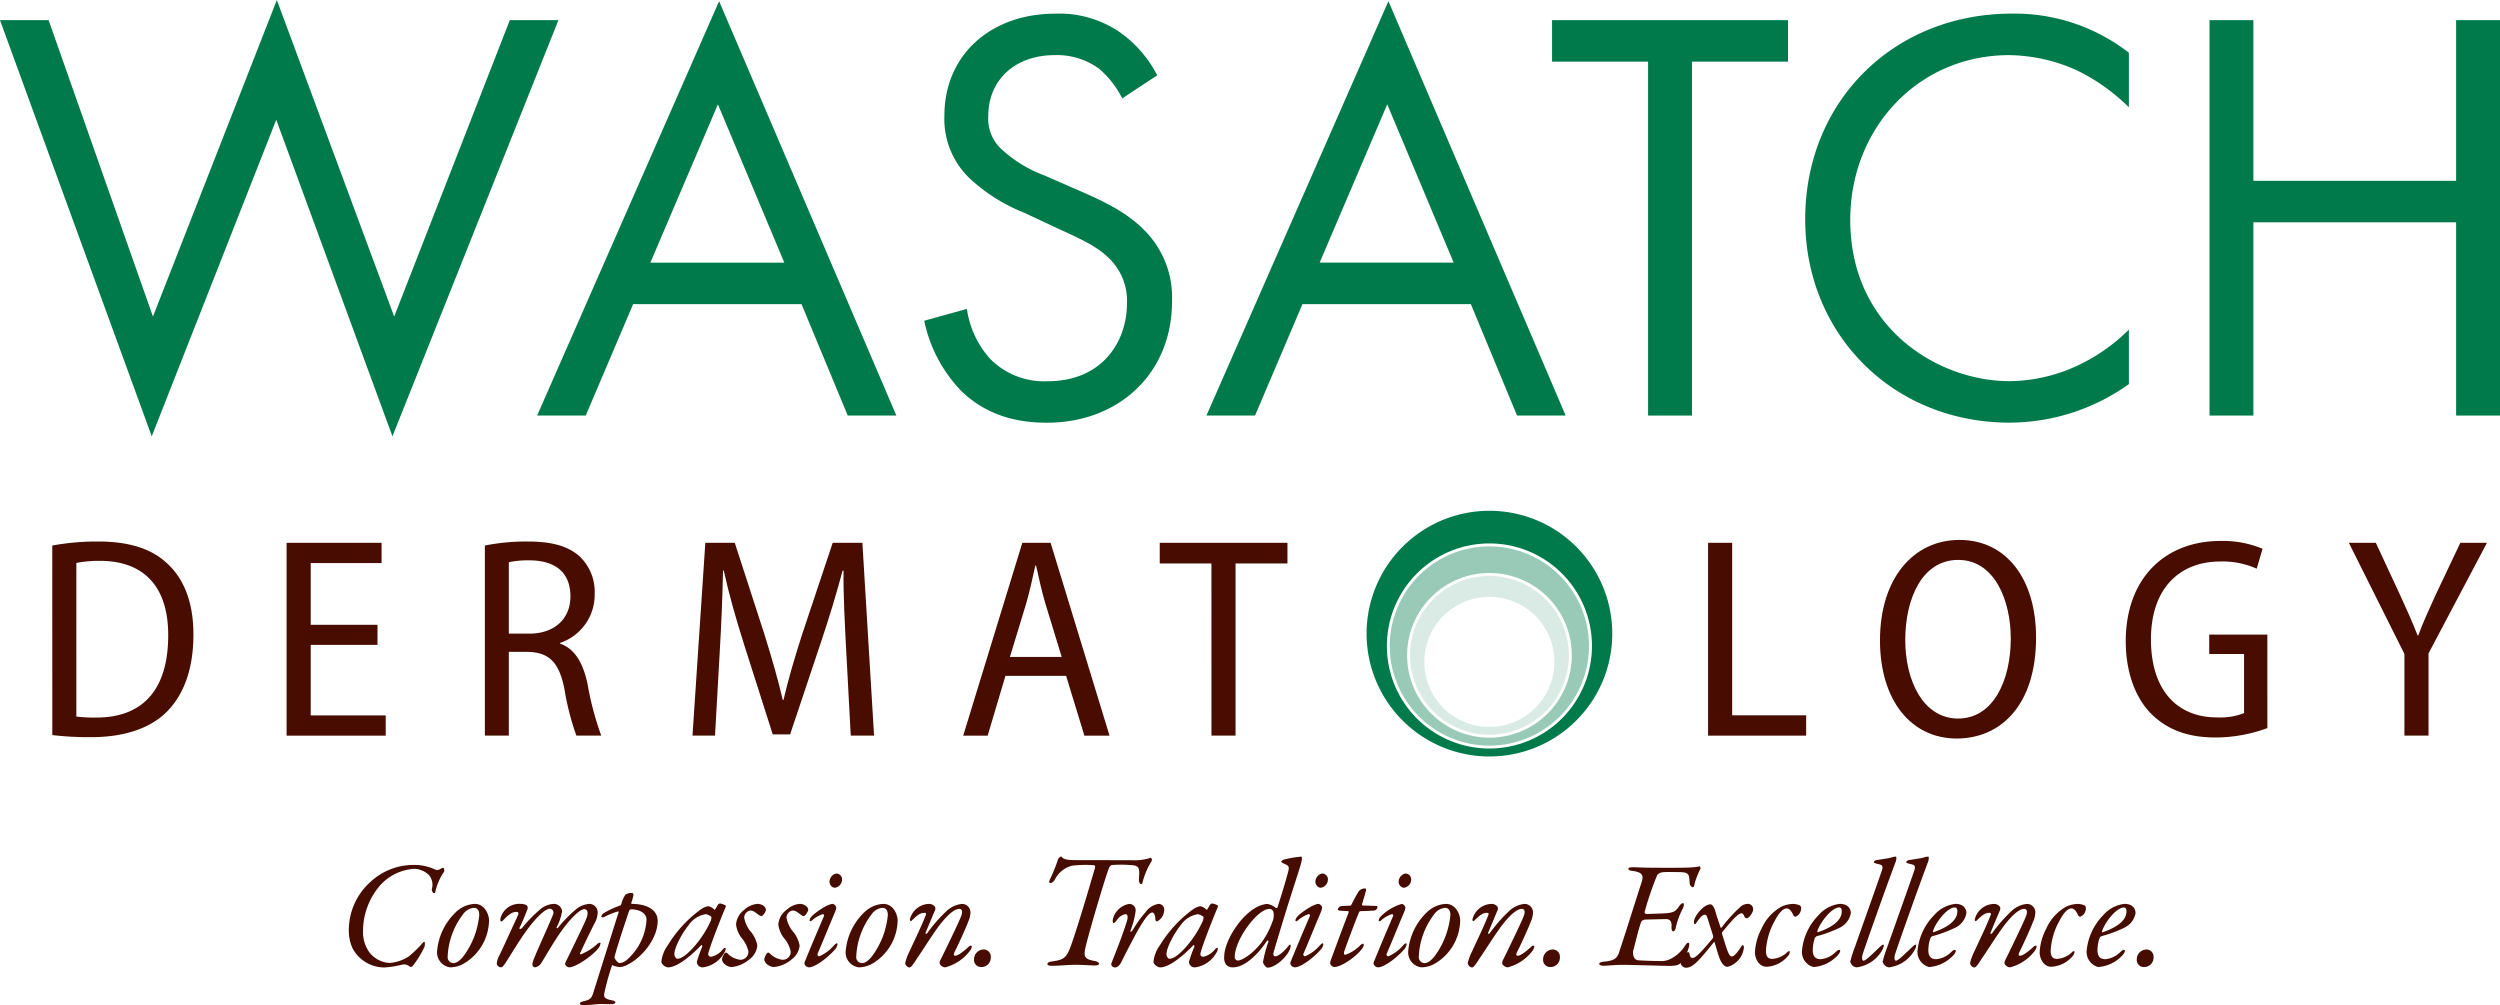 <svg xmlns="http://www.w3.org/2000/svg" xmlns:xlink="http://www.w3.org/1999/xlink" width="380.563" height="153.029" viewBox="0 0 380.563 153.029"><defs><clipPath id="clip-path"><rect id="Rectangle_1" data-name="Rectangle 1" width="30.32" height="30.33" transform="translate(211.568 83.175)" fill="none"></rect></clipPath><clipPath id="clip-path-2"><rect id="Rectangle_2" data-name="Rectangle 2" width="24.18" height="24.17" transform="translate(214.638 87.675)" fill="none"></rect></clipPath></defs><g id="Group_37" data-name="Group 37" transform="translate(-532 -1285)"><path id="Path_1" data-name="Path 1" d="M42.143,0,23.283,48.189,7.4,3.069H0L23.1,66.417,42.052,18.23,59.739,66.417,85.006,3.069h-7.4l-17.6,45.12Z" transform="translate(532 1285)" fill="#00794b"></path><path id="Path_2" data-name="Path 2" d="M109.285,15.882l10.107,24.1H99ZM81.762,63.259h7.4l7.219-16.966h25.628l7.039,16.966h7.4L109.466.181Z" transform="translate(532 1285)" fill="#00794b"></path><path id="Path_3" data-name="Path 3" d="M170.834,14.98a14.5,14.5,0,0,0-3.52-4.512,10.826,10.826,0,0,0-6.768-2.075c-5.955,0-10.107,3.7-10.107,9.3a6.308,6.308,0,0,0,2.257,5.233,19.632,19.632,0,0,0,6.317,3.79l5.775,2.527c3.519,1.534,6.768,3.159,9.295,5.685a14.486,14.486,0,0,1,4.331,10.919c0,11.1-8.212,18.5-19.04,18.5-3.971,0-8.935-.813-13.085-4.873a21.818,21.818,0,0,1-5.6-10.649l6.5-1.8a14.2,14.2,0,0,0,3.61,7.67,11.5,11.5,0,0,0,8.663,3.339c8.212,0,12.092-5.866,12.092-11.912a8.981,8.981,0,0,0-2.978-7.039c-1.715-1.624-4.061-2.707-7.219-4.151L155.944,32.4a26.671,26.671,0,0,1-8.031-4.964,12.5,12.5,0,0,1-4.151-9.836c0-9.3,7.129-15.521,16.875-15.521a16.306,16.306,0,0,1,9.655,2.707,18.194,18.194,0,0,1,5.866,6.678Z" transform="translate(532 1285)" fill="#00794b"></path><path id="Path_4" data-name="Path 4" d="M223.9,46.293H198.268l-7.219,16.965h-7.4L211.353.18l26.982,63.078h-7.4Zm-2.616-6.317L211.173,15.882,200.885,39.976Z" transform="translate(532 1285)" fill="#00794b"></path><path id="Path_5" data-name="Path 5" d="M257.56,9.385V63.259h-6.678V9.385H236.263V3.068h35.915V9.385Z" transform="translate(532 1285)" fill="#00794b"></path><path id="Path_6" data-name="Path 6" d="M324.068,16.334a29.633,29.633,0,0,0-7.851-5.595,25.634,25.634,0,0,0-10.378-2.346c-13.9,0-24.184,11.19-24.184,25.087,0,16.333,13.266,24.545,24.274,24.545a25.026,25.026,0,0,0,11.191-2.8,27.4,27.4,0,0,0,6.948-5.054v8.3a31.339,31.339,0,0,1-18.139,5.866c-17.867,0-31.132-13.536-31.132-30.953,0-17.958,13.446-31.313,31.494-31.313a28.365,28.365,0,0,1,17.777,5.956Z" transform="translate(532 1285)" fill="#00794b"></path><path id="Path_7" data-name="Path 7" d="M343.022,27.523h30.862V3.068h6.678v60.19h-6.678V33.84H343.022V63.258h-6.678V3.068h6.678Z" transform="translate(532 1285)" fill="#00794b"></path><path id="Path_8" data-name="Path 8" d="M7.956,83.043a37.813,37.813,0,0,1,7-.612c4.726,0,8.11,1.13,10.388,3.243,2.521,2.254,4.1,5.773,4.1,10.92,0,5.382-1.542,9.2-4.011,11.711-2.51,2.558-6.535,3.908-11.522,3.908a47.386,47.386,0,0,1-5.949-.315Zm3.664,26.033a20.853,20.853,0,0,0,3.053.151c6.794.014,10.931-3.955,10.931-12.5.031-7.071-3.394-11.352-10.4-11.352a18.067,18.067,0,0,0-3.58.319Z" transform="translate(532 1285)" fill="#480d00"></path><path id="Path_9" data-name="Path 9" d="M57.465,98.165H47.3V108.9H58.717v3.084H43.626V82.63h14.46v3.084H47.3v9.4H57.465Z" transform="translate(532 1285)" fill="#480d00"></path><path id="Path_10" data-name="Path 10" d="M73.807,83.043a32.51,32.51,0,0,1,6.552-.612c3.683,0,6.193.717,7.932,2.32a7.46,7.46,0,0,1,2.234,5.623,7.735,7.735,0,0,1-5.287,7.5v.1c2.214.747,3.5,2.852,4.2,6.136a46.136,46.136,0,0,0,2.086,7.867H87.738a39.765,39.765,0,0,1-1.818-7.1c-.8-4.023-2.3-5.563-5.555-5.643H77.457v12.74h-3.65Zm3.65,13.412h3.137c3.795,0,6.24-2.254,6.24-5.66,0-3.684-2.337-5.481-6.22-5.494a13.6,13.6,0,0,0-3.157.286Z" transform="translate(532 1285)" fill="#480d00"></path><path id="Path_11" data-name="Path 11" d="M128.822,99.167c-.216-4.016-.464-8.771-.415-12.311h-.137c-.9,3.367-1.985,7.008-3.283,10.852l-4.712,14.09H117.63l-4.378-13.743c-1.27-4.023-2.326-7.747-3.075-11.2h-.116c-.065,3.6-.255,8.25-.51,12.587l-.709,12.539h-3.428l1.954-29.352h4.483L116.378,96.6c1.141,3.677,2.053,6.8,2.776,9.949h.115c.712-3.084,1.626-6.187,2.824-9.947l4.666-13.975h4.519l1.777,29.352h-3.549Z" transform="translate(532 1285)" fill="#480d00"></path><path id="Path_12" data-name="Path 12" d="M153.055,102.882l-2.707,9.1h-3.724l9-29.351h4.306l8.97,29.351h-3.828l-2.782-9.1Zm8.563-2.88-2.494-8.152c-.575-1.969-1-3.918-1.41-5.756H157.6c-.4,1.868-.847,3.875-1.375,5.73L153.736,100Z" transform="translate(532 1285)" fill="#480d00"></path><path id="Path_13" data-name="Path 13" d="M184.411,85.776h-7.87V82.63h19.443v3.146h-7.9v26.206h-3.669Z" transform="translate(532 1285)" fill="#480d00"></path><path id="Path_14" data-name="Path 14" d="M260.012,82.63h3.669v26.259h11.261v3.093h-14.93Z" transform="translate(532 1285)" fill="#480d00"></path><path id="Path_15" data-name="Path 15" d="M309.942,97.042c0,10.343-5.425,15.38-12.083,15.38-6.912,0-11.678-5.776-11.678-14.944,0-9.431,5.081-15.288,12.1-15.288,7.116,0,11.659,5.932,11.659,14.852m-19.91.382c0,6.21,2.739,11.956,8.046,11.956,5.348,0,8.014-5.793,8.014-12.19,0-5.734-2.435-11.958-7.994-11.958-5.519,0-8.066,5.911-8.066,12.192" transform="translate(532 1285)" fill="#480d00"></path><path id="Path_16" data-name="Path 16" d="M345.152,110.833a22.969,22.969,0,0,1-7.877,1.433c-3.887,0-7.177-1-9.769-3.573-2.407-2.383-3.926-6.324-3.914-11.134.025-9.558,5.995-15.213,14.425-15.213a15.753,15.753,0,0,1,6.4,1.189l-.889,3.034a12.6,12.6,0,0,0-5.554-1.093c-6.083,0-10.544,3.983-10.544,11.854,0,7.919,4.157,11.876,10.028,11.876a9.951,9.951,0,0,0,4.14-.653v-9H336.3V96.6h8.847Z" transform="translate(532 1285)" fill="#480d00"></path><path id="Path_17" data-name="Path 17" d="M366.013,111.982V99.547L357.555,82.63h4.106l3.665,7.882c1,2.171,1.869,4.11,2.7,6.23h.088c.744-2.03,1.679-4.048,2.7-6.285l3.71-7.827h4.055l-8.895,16.834v12.518Z" transform="translate(532 1285)" fill="#480d00"></path><path id="Path_18" data-name="Path 18" d="M56.277,134.353a9.639,9.639,0,0,1,6.623-2.69,7.685,7.685,0,0,1,3.173.62.831.831,0,0,0,.943,0c.322-.183.436-.206.506-.16.046.068.183.39.091.551a8.758,8.758,0,0,0-1.357,3.128.162.162,0,0,1-.183.16c-.207,0-.368-.436-.345-.6a2.294,2.294,0,0,0-.437-2.162,3.341,3.341,0,0,0-2.207-.943,7.608,7.608,0,0,0-5.128,2.415,10.612,10.612,0,0,0-2.691,6.968,5.258,5.258,0,0,0,.92,3.265,4.13,4.13,0,0,0,3.15,1.678,6.134,6.134,0,0,0,2.921-1.011,17.678,17.678,0,0,0,2.115-2.07c.092-.092.115-.138.207-.138.138,0,.115.437.046.759a15.767,15.767,0,0,1-1.793,2.92c-.07.069-.346.207-.414.138a1.305,1.305,0,0,0-1.173-.345,14.427,14.427,0,0,1-2.759.437,5.506,5.506,0,0,1-4.83-2.943,6.612,6.612,0,0,1-.551-2.943,9.834,9.834,0,0,1,3.173-7.037" transform="translate(532 1285)" fill="#470c00"></path><path id="Path_19" data-name="Path 19" d="M74.444,140.171a7.776,7.776,0,0,1-4,6.6,4.262,4.262,0,0,1-1.909.483,2.291,2.291,0,0,1-2-2.461,9.272,9.272,0,0,1,2.9-5.978,4.421,4.421,0,0,1,2.852-1.219c1.4,0,2.161,1.472,2.161,2.576m-4-.943a11.317,11.317,0,0,0-2.3,6.37.9.9,0,0,0,.873,1.011c.368,0,.874-.23,1.518-1.034a12.477,12.477,0,0,0,2.414-6.278c0-.644-.23-1.1-.85-1.1a2.287,2.287,0,0,0-1.656,1.035" transform="translate(532 1285)" fill="#470c00"></path><path id="Path_20" data-name="Path 20" d="M80.171,137.8a.573.573,0,0,1,.138.552c-.069.207-.805,2.093-1.2,2.828-.161.276.161.345.414.024a20.56,20.56,0,0,1,2.943-2.966,3.543,3.543,0,0,1,1.84-.645,1.273,1.273,0,0,1,1.265,1.1,8,8,0,0,1-.828,2.438c-.069.16.069.229.184.114A20.432,20.432,0,0,1,87.9,138.24a3.787,3.787,0,0,1,1.794-.645,1.29,1.29,0,0,1,1.288,1.335,3.635,3.635,0,0,1-.323,1.332c-.367.668-1.816,3.634-2.276,4.691-.184.207-.046.346.046.322a8.588,8.588,0,0,0,2.529-1.608c.254-.207.46-.207.46-.069a1.587,1.587,0,0,1-.3.712c-.85,1.126-3.449,2.943-4.484,2.943a.707.707,0,0,1-.528-.322.3.3,0,0,1-.046-.368c.137-.322,2.874-5.864,3.127-6.576.391-.829.345-1.587-.23-1.587-.759,0-2.277,1.633-3.45,3.265-1.195,1.657-2.3,3.657-3.035,4.806a1.417,1.417,0,0,1-1.034.782.422.422,0,0,1-.391-.46,2.26,2.26,0,0,1,.161-.667c.666-1.724,2.966-6.668,3.012-7.036a.571.571,0,0,0-.506-.759c-.828,0-2.6,1.771-4.553,4.76-.621.942-1.794,2.852-2.184,3.449-.323.46-.507.713-.713.713a.7.7,0,0,1-.644-.552,2.778,2.778,0,0,1,.276-1.012c.6-1.219,1.954-4.208,2.943-6.346.138-.322.115-.529-.253-.529-.529,0-1.058.3-1.863,1.15-.206.207-.344.321-.436.321-.07,0-.184-.183-.093-.528a2.955,2.955,0,0,1,3.082-2.162,1.971,1.971,0,0,1,.9.207" transform="translate(532 1285)" fill="#470c00"></path><path id="Path_21" data-name="Path 21" d="M95.591,146.817a2.66,2.66,0,0,1-1.219.391,3.161,3.161,0,0,1-1.195-.3A38.1,38.1,0,0,0,92,151.163c-.184.736.253.92,1.1,1.1.414.069.574.184.574.322s-.275.275-.643.275c-.667,0-1.081-.023-1.472-.023-.759,0-1.909.162-2.621.185-.506.023-.667-.115-.667-.276,0-.138.253-.276.6-.346.943-.183,1.2-.505,1.4-1.149.483-1.518,3.266-10.394,3.909-12.417,0-.023-.023-.115-.092-.092a9.6,9.6,0,0,0-1.977.782c-.391.207-.575.114-.575,0a.78.78,0,0,1,.345-.506,13.6,13.6,0,0,1,2.506-1.173c.093-.023.161-.161.184-.207a4.642,4.642,0,0,1,.6-1.4,1.414,1.414,0,0,1,.989-.3c.3,0,.253.23.253.368a6.977,6.977,0,0,1-.322,1.15.113.113,0,0,0,.092.138c2.047,0,3.932.759,3.932,2.6,0,2.621-2.322,5.518-4.53,6.622m.483-8.393a.452.452,0,0,0-.3.207c-.69,2.138-1.472,4.323-2.207,6.967a.385.385,0,0,0,.023.276c.184.391.574.736.712.736a1.968,1.968,0,0,0,1.219-.575,8.718,8.718,0,0,0,2.9-6.025c0-1.127-1.265-1.586-2.346-1.586" transform="translate(532 1285)" fill="#470c00"></path><path id="Path_22" data-name="Path 22" d="M108.722,138.469c.023.023.138,0,.184-.092.092-.183.3-.506.368-.643a.6.6,0,0,1,.322-.207,2.411,2.411,0,0,1,.874.321s.069.116-.046.322c-.322.736-2.162,5.289-2.575,6.853-.116.437.091.621.436.621a3.157,3.157,0,0,0,1.725-1.1c.322-.368.46-.276.46-.115a1.149,1.149,0,0,1-.207.575A4.362,4.362,0,0,1,107,147.254a.853.853,0,0,1-.919-.851,18.986,18.986,0,0,1,.805-2.254c.069-.138-.047-.368-.161-.253-1.127,1.2-3.5,3.358-5.013,3.358-.391,0-1.035-.437-1.035-.874a5.263,5.263,0,0,1,.989-2.507,18.862,18.862,0,0,1,5.059-5.473,2.852,2.852,0,0,1,1.08-.459,1.674,1.674,0,0,1,.92.528m-3.955,2.438c-.828,1.012-2.116,3.265-2.116,4.369,0,.276.23.667.46.667.575,0,1.357-.552,2.323-1.587a15.839,15.839,0,0,0,2.713-4.093c.138-.345.184-.644.115-.713a1.742,1.742,0,0,0-.828-.391,3.921,3.921,0,0,0-2.667,1.748" transform="translate(532 1285)" fill="#470c00"></path><path id="Path_23" data-name="Path 23" d="M116.369,138.009a.75.75,0,0,1,.231.507,1.845,1.845,0,0,1-.6.919.4.4,0,0,1-.345-.07c-.553-.321-.852-.758-1.45-.758a1.117,1.117,0,0,0-.92,1.081,4.526,4.526,0,0,0,1.082,2.23,4.673,4.673,0,0,1,.919,2.025,3,3,0,0,1-1.265,2.138,4.774,4.774,0,0,1-2.667,1.126c-.505,0-1.448-.483-1.448-1.219a2.2,2.2,0,0,1,.436-.919.309.309,0,0,1,.345,0,3.2,3.2,0,0,0,2.025,1.034,1.216,1.216,0,0,0,1.217-1.241,4.6,4.6,0,0,0-1.01-2.047,4.121,4.121,0,0,1-.874-2.092,3.064,3.064,0,0,1,1.264-2.231,3.361,3.361,0,0,1,2-.9,1.564,1.564,0,0,1,1.057.414" transform="translate(532 1285)" fill="#470c00"></path><path id="Path_24" data-name="Path 24" d="M122.808,138.009a.749.749,0,0,1,.23.507,1.839,1.839,0,0,1-.6.919.4.4,0,0,1-.345-.07c-.552-.321-.851-.758-1.449-.758a1.117,1.117,0,0,0-.92,1.081,4.526,4.526,0,0,0,1.082,2.23,4.672,4.672,0,0,1,.919,2.025,3,3,0,0,1-1.265,2.138,4.777,4.777,0,0,1-2.667,1.126c-.506,0-1.448-.483-1.448-1.219a2.2,2.2,0,0,1,.436-.919.309.309,0,0,1,.345,0,3.2,3.2,0,0,0,2.024,1.034,1.217,1.217,0,0,0,1.218-1.241,4.6,4.6,0,0,0-1.011-2.047,4.13,4.13,0,0,1-.874-2.092,3.064,3.064,0,0,1,1.264-2.231,3.366,3.366,0,0,1,2-.9,1.564,1.564,0,0,1,1.058.414" transform="translate(532 1285)" fill="#470c00"></path><path id="Path_25" data-name="Path 25" d="M127.305,138.147a2.718,2.718,0,0,1-.23.782c-1.1,2.575-1.816,4.415-2.621,6.255a.288.288,0,0,0,.253.391,6.2,6.2,0,0,0,2.139-1.541c.229-.253.413-.437.528-.437a.129.129,0,0,1,.115.138,1.541,1.541,0,0,1-.414.828c-1.035,1.195-2.989,2.69-3.932,2.69a.746.746,0,0,1-.69-.575.937.937,0,0,1,.115-.414c.828-2.046,1.771-4.277,2.852-6.783.092-.207-.069-.368-.184-.322a4.706,4.706,0,0,0-1.7,1.012c-.115.115-.3.069-.3-.07a1.072,1.072,0,0,1,.3-.574c.46-.552,2.437-1.932,3.242-1.932a.757.757,0,0,1,.529.552m.874-4.254a1.27,1.27,0,0,1-1.058,1.242.923.923,0,0,1-.345-.069.986.986,0,0,1-.506-.851,1.337,1.337,0,0,1,.46-.966,1.1,1.1,0,0,1,.621-.276.875.875,0,0,1,.828.92" transform="translate(532 1285)" fill="#470c00"></path><path id="Path_26" data-name="Path 26" d="M136.642,140.171a7.778,7.778,0,0,1-4,6.6,4.266,4.266,0,0,1-1.909.483,2.291,2.291,0,0,1-2-2.461,9.272,9.272,0,0,1,2.9-5.978,4.417,4.417,0,0,1,2.851-1.219c1.4,0,2.162,1.472,2.162,2.576m-4-.943a11.317,11.317,0,0,0-2.3,6.37.9.9,0,0,0,.873,1.011c.368,0,.874-.23,1.517-1.034a12.477,12.477,0,0,0,2.414-6.278c0-.644-.229-1.1-.849-1.1a2.287,2.287,0,0,0-1.656,1.035" transform="translate(532 1285)" fill="#470c00"></path><path id="Path_27" data-name="Path 27" d="M147.726,138.906a3.4,3.4,0,0,1-.322,1.357c-.506,1.357-1.863,4.231-2.069,4.6q-.311.621.069.621c.46,0,1.38-.736,2.069-1.38.184-.161.46-.207.46-.046a1.426,1.426,0,0,1-.276.667,6.9,6.9,0,0,1-3.771,2.53.981.981,0,0,1-.736-.391c-.069-.069-.23-.276.023-.759.207-.391,2.944-6,3.174-6.738.253-.713.023-1.012-.323-1.012-.551,0-1.4.529-2.6,1.978-.966,1.1-3.1,4.53-3.817,5.542-.621.966-.92,1.4-1.173,1.4a.808.808,0,0,1-.644-.644,7.862,7.862,0,0,1,.713-1.909c.644-1.449,1.748-3.656,2.415-5.4.138-.276,0-.368-.207-.368-.713,0-1.219.529-1.771,1.035-.115.115-.207.23-.3.23-.069,0-.138-.138-.138-.23a3.073,3.073,0,0,1,2.99-2.392,1.1,1.1,0,0,1,.85.46.7.7,0,0,1-.046.6c-.16.368-1.2,2.852-1.4,3.335-.092.184.183.207.276.022a23.043,23.043,0,0,1,2.851-3.265,4.051,4.051,0,0,1,2.391-1.15,1.278,1.278,0,0,1,1.311,1.311" transform="translate(532 1285)" fill="#470c00"></path><path id="Path_28" data-name="Path 28" d="M150.821,145.758a1.417,1.417,0,0,1-1.4,1.449,1.077,1.077,0,0,1-1.15-1.173,1.49,1.49,0,0,1,1.4-1.495,1.084,1.084,0,0,1,1.15,1.219" transform="translate(532 1285)" fill="#470c00"></path><path id="Path_29" data-name="Path 29" d="M172.182,130.943a7.959,7.959,0,0,0,2.676-.273c.149-.05.2-.1.3-.1a.383.383,0,0,1,.148.52,11.405,11.405,0,0,0-1.363,3.147c0,.223-.123.347-.223.347-.173,0-.346-.273-.346-.6.049-1.511.272-2.155-.992-2.279a19.163,19.163,0,0,0-3.146-.025c-.124,0-.322.248-.4.4-.669,1.684-3.122,10.084-3.543,11.917-.421,1.685-.2,2.007,1.388,2.3.173.024.619.173.619.4,0,.149-.149.272-.669.272-.446,0-1.957-.1-2.676-.1-1.61,0-2.527.148-3.815.148-.471,0-.694-.074-.694-.3,0-.2.372-.322.619-.347,1.859-.273,2.255-.471,2.974-2.453.916-2.527,2.9-9.192,3.667-11.893.024-.149-.075-.322-.174-.322a17.9,17.9,0,0,0-3.32.074,4.012,4.012,0,0,0-2.627,2.106c-.222.372-.495.545-.668.545-.224,0-.224-.2-.149-.446a24.79,24.79,0,0,0,1.313-3.221c.025-.1.3-.371.446-.371a.285.285,0,0,1,.174.148c.074.124.47.322,1.213.372.645.025,1.091.025,1.933.025Z" transform="translate(532 1285)" fill="#470c00"></path><path id="Path_30" data-name="Path 30" d="M172.875,138.63a11.956,11.956,0,0,1-.759,2.943c-.138.414.115.346.414-.16a16.041,16.041,0,0,1,1.817-2.507,3.038,3.038,0,0,1,2-1.311.853.853,0,0,1,.874.943,1.992,1.992,0,0,1-1.081,1.725c-.161,0-.276-.115-.276-.506-.023-.46-.23-.851-.437-.851-.276,0-.69.253-1.517,1.564-.874,1.31-2.852,5.243-3.22,5.978-.344.713-.758.828-.965.828a.662.662,0,0,1-.529-.322c-.046-.046-.023-.3,0-.345.966-2.46,1.609-4.07,2.345-6.369.253-.874.023-1.081-.23-1.081a2.005,2.005,0,0,0-1.288.9c-.252.322-.414.46-.5.46-.138,0-.185-.391-.092-.667a3.068,3.068,0,0,1,2.483-2.254.984.984,0,0,1,.966,1.035" transform="translate(532 1285)" fill="#470c00"></path><path id="Path_31" data-name="Path 31" d="M183.637,138.469c.023.023.138,0,.185-.092.091-.183.3-.506.367-.643a.6.6,0,0,1,.322-.207,2.4,2.4,0,0,1,.874.321s.069.116-.046.322c-.321.736-2.162,5.289-2.575,6.853-.116.437.091.621.437.621a3.158,3.158,0,0,0,1.724-1.1c.322-.368.46-.276.46-.115a1.149,1.149,0,0,1-.207.575,4.362,4.362,0,0,1-3.266,2.254.853.853,0,0,1-.919-.851,18.986,18.986,0,0,1,.805-2.254c.069-.138-.047-.368-.161-.253-1.127,1.2-3.5,3.358-5.013,3.358-.391,0-1.035-.437-1.035-.874a5.263,5.263,0,0,1,.989-2.507,18.862,18.862,0,0,1,5.059-5.473,2.852,2.852,0,0,1,1.08-.459,1.674,1.674,0,0,1,.92.528m-3.955,2.438c-.828,1.012-2.116,3.265-2.116,4.369,0,.276.23.667.46.667.576,0,1.357-.552,2.324-1.587a15.891,15.891,0,0,0,2.713-4.093c.138-.345.183-.644.114-.713a1.744,1.744,0,0,0-.827-.391,3.921,3.921,0,0,0-2.668,1.748" transform="translate(532 1285)" fill="#470c00"></path><path id="Path_32" data-name="Path 32" d="M191.158,138.17a4.713,4.713,0,0,1,1.7-.575,2.6,2.6,0,0,1,1.357.621c.046.023.23,0,.253-.069.276-.943.851-2.575,1.633-5.473.184-.713.068-.874-.414-1.1-.437-.185-.644-.323-.644-.415,0-.068.229-.275.368-.3a16.02,16.02,0,0,1,2.667-.46c.138,0,.138.39,0,.943-.414,1.471-1.242,3.909-2.323,7.358-.689,2.3-1.448,4.737-1.862,6.208-.138.46,0,.667.253.667.437,0,1.356-.735,2.046-1.655.162-.207.276-.139.276.069a1.35,1.35,0,0,1-.092.437c-.437,1.287-2.3,2.874-3.4,2.874-.3,0-.713-.6-.713-.874a18.772,18.772,0,0,1,.828-3.081c.023-.092-.138-.253-.184-.184-1.655,2.483-3.61,4.093-5.219,4.093a1.384,1.384,0,0,1-1.013-.368,1.79,1.79,0,0,1-.321-1.242c0-2.23,2.276-6.048,4.806-7.473m-2.76,8.048c.69,0,2.369-1.058,3.7-2.828a12.646,12.646,0,0,0,1.586-3.059,2.467,2.467,0,0,0,.138-1.586.685.685,0,0,0-.6-.391c-.368,0-1.2.23-2.483,1.656-1.633,1.793-2.783,4.23-2.783,5.633a.527.527,0,0,0,.437.575" transform="translate(532 1285)" fill="#470c00"></path><path id="Path_33" data-name="Path 33" d="M201.266,138.147a2.718,2.718,0,0,1-.23.782c-1.1,2.575-1.816,4.415-2.621,6.255a.288.288,0,0,0,.253.391,6.2,6.2,0,0,0,2.139-1.541c.229-.253.413-.437.528-.437a.129.129,0,0,1,.115.138,1.541,1.541,0,0,1-.414.828c-1.035,1.195-2.989,2.69-3.932,2.69a.746.746,0,0,1-.69-.575.936.936,0,0,1,.115-.414c.828-2.046,1.771-4.277,2.852-6.783.092-.207-.069-.368-.184-.322a4.706,4.706,0,0,0-1.7,1.012c-.115.115-.3.069-.3-.07a1.072,1.072,0,0,1,.3-.574c.46-.552,2.437-1.932,3.242-1.932a.757.757,0,0,1,.529.552m.874-4.254a1.27,1.27,0,0,1-1.058,1.242.923.923,0,0,1-.345-.069.986.986,0,0,1-.506-.851,1.337,1.337,0,0,1,.46-.966,1.1,1.1,0,0,1,.621-.276.875.875,0,0,1,.828.92" transform="translate(532 1285)" fill="#470c00"></path><path id="Path_34" data-name="Path 34" d="M207.89,135.756c-.069.276-.483,1.632-.553,1.885-.022.07.024.207.116.207.483,0,1.541.046,2.138.069.046,0,.092.092.092.184a.6.6,0,0,1-.46.506c-.345.023-1.7.092-2.139.092a.269.269,0,0,0-.207.184c-.321.736-1.54,3.932-2.207,5.818-.137.391-.115.644.116.644a5.775,5.775,0,0,0,2.3-1.472c.207-.184.506-.345.506-.069a.965.965,0,0,1-.207.552c-.919,1.288-3.219,2.851-4.3,2.851a.784.784,0,0,1-.6-.529,1.868,1.868,0,0,1,.115-.574c.092-.23,1.679-4.577,2.667-7.129.069-.161.023-.276-.046-.276-.322-.023-.9-.046-1.219-.069-.23-.023-.367-.115-.367-.207a.793.793,0,0,1,.459-.482c.46-.047,1.242-.07,1.4-.07.115,0,.23-.16.253-.207.345-.689.69-1.333.943-1.747a1.151,1.151,0,0,1,1.081-.667c.207,0,.229.115.115.506" transform="translate(532 1285)" fill="#470c00"></path><path id="Path_35" data-name="Path 35" d="M213.938,138.147a2.718,2.718,0,0,1-.23.782c-1.1,2.575-1.816,4.415-2.622,6.255a.288.288,0,0,0,.253.391,6.172,6.172,0,0,0,2.139-1.541c.23-.253.414-.437.529-.437a.13.13,0,0,1,.116.138,1.544,1.544,0,0,1-.415.828c-1.035,1.195-2.989,2.69-3.932,2.69a.746.746,0,0,1-.69-.575.928.928,0,0,1,.116-.414c.827-2.046,1.77-4.277,2.85-6.783.093-.207-.068-.368-.183-.322a4.706,4.706,0,0,0-1.7,1.012c-.115.115-.3.069-.3-.07a1.072,1.072,0,0,1,.3-.574,7.415,7.415,0,0,1,3.243-1.932.758.758,0,0,1,.528.552m.874-4.254a1.27,1.27,0,0,1-1.058,1.242.914.914,0,0,1-.344-.069.984.984,0,0,1-.506-.851,1.334,1.334,0,0,1,.46-.966,1.1,1.1,0,0,1,.62-.276.875.875,0,0,1,.828.92" transform="translate(532 1285)" fill="#470c00"></path><path id="Path_36" data-name="Path 36" d="M222.275,140.171a7.778,7.778,0,0,1-4,6.6,4.262,4.262,0,0,1-1.909.483,2.29,2.29,0,0,1-2-2.461,9.274,9.274,0,0,1,2.9-5.978,4.424,4.424,0,0,1,2.852-1.219c1.4,0,2.162,1.472,2.162,2.576m-4-.943a11.317,11.317,0,0,0-2.3,6.37.9.9,0,0,0,.874,1.011c.367,0,.873-.23,1.518-1.034a12.486,12.486,0,0,0,2.414-6.278c0-.644-.23-1.1-.851-1.1a2.286,2.286,0,0,0-1.655,1.035" transform="translate(532 1285)" fill="#470c00"></path><path id="Path_37" data-name="Path 37" d="M233.359,138.906a3.393,3.393,0,0,1-.321,1.357c-.507,1.357-1.864,4.231-2.071,4.6q-.311.621.07.621c.46,0,1.38-.736,2.069-1.38.185-.161.46-.207.46-.046a1.435,1.435,0,0,1-.275.667,6.9,6.9,0,0,1-3.772,2.53.981.981,0,0,1-.736-.391c-.069-.069-.23-.276.023-.759.207-.391,2.944-6,3.173-6.738.253-.713.024-1.012-.321-1.012-.552,0-1.4.529-2.6,1.978-.966,1.1-3.1,4.53-3.817,5.542-.621.966-.92,1.4-1.173,1.4a.808.808,0,0,1-.644-.644,7.863,7.863,0,0,1,.713-1.909c.644-1.449,1.747-3.656,2.414-5.4.139-.276,0-.368-.207-.368-.713,0-1.218.529-1.77,1.035-.114.115-.207.23-.3.23-.068,0-.138-.138-.138-.23a3.073,3.073,0,0,1,2.99-2.392,1.1,1.1,0,0,1,.85.46.7.7,0,0,1-.046.6c-.161.368-1.2,2.852-1.4,3.335-.092.184.183.207.275.022a23.118,23.118,0,0,1,2.852-3.265,4.049,4.049,0,0,1,2.391-1.15,1.278,1.278,0,0,1,1.311,1.311" transform="translate(532 1285)" fill="#470c00"></path><path id="Path_38" data-name="Path 38" d="M237.452,145.758a1.416,1.416,0,0,1-1.4,1.449,1.078,1.078,0,0,1-1.151-1.173,1.49,1.49,0,0,1,1.4-1.495,1.084,1.084,0,0,1,1.149,1.219" transform="translate(532 1285)" fill="#470c00"></path><path id="Path_39" data-name="Path 39" d="M253.435,132.1c3.473,0,4.507-.023,5.266-.23.091-.023.184.276.161.368a11.176,11.176,0,0,0-.99,2.644.218.218,0,0,1-.183.184.677.677,0,0,1-.483-.667c-.069-.943-.069-1.31-.529-1.494-.345-.161-.874-.161-2.874-.161-.92,0-1.264.115-1.541.482a47.617,47.617,0,0,0-1.908,5.588c-.046.116.138.322.253.322l2.6-.092c1.678-.069,1.885-.367,2.484-1.2.184-.253.367-.368.506-.368.183,0,.16.483-.047.85a12.171,12.171,0,0,0-1.08,2.99c-.092.345-.253.46-.345.46-.139,0-.3-.161-.276-.667.069-1.081-.414-1.2-.9-1.2l-2.967.069c-.252,0-.667.069-.781.437-.437,1.242-.782,2.805-1.1,4a1.727,1.727,0,0,0,.046,1.334.816.816,0,0,0,.758.437c.99.069,2.829.115,3.358.115a3.056,3.056,0,0,0,1.587-.414,5.5,5.5,0,0,0,1.954-1.771c.276-.414.391-.6.6-.6.115,0,.207.115.092.621a6.615,6.615,0,0,1-1.081,2.254,1.532,1.532,0,0,1-.643.506,5.2,5.2,0,0,1-1.036.138c-1.08,0-6-.161-7.312-.161s-2.23.138-2.92.138c-.391,0-.667-.138-.667-.3,0-.138.253-.276.713-.322,1.862-.161,2.093-.667,2.437-1.794.829-2.46,2.507-7.864,3.243-10.094.344-1.059.46-1.7-1.357-1.932-.322-.023-.6-.138-.6-.322,0-.161.275-.23.735-.23.575,0,1.517.069,2.69.069Z" transform="translate(532 1285)" fill="#470c00"></path><path id="Path_40" data-name="Path 40" d="M261.141,138.791c.207.759.552,1.725.781,2.415.024.068.115.023.161-.023a22.932,22.932,0,0,1,2.99-3.266,1.843,1.843,0,0,1,.9-.322.808.808,0,0,1,.9.874c0,.345-.552,1.311-1.012,1.311-.161,0-.253-.115-.322-.276-.023-.092-.207-.483-.437-.483-.667,0-2.3,2.139-2.9,2.828a.487.487,0,0,0-.07.3c.8,2.507,1.012,3.45,1.518,3.45.368,0,1.058-.92,1.4-1.5a.442.442,0,0,1,.253-.23c.068,0,.161.092.161.391a3.415,3.415,0,0,1-2.483,2.92c-.506,0-.989-.575-1.334-1.632-.231-.644-.438-1.472-.644-2.093a.067.067,0,0,0-.115-.023c-2.139,2.667-3.174,3.886-4.231,3.886a.908.908,0,0,1-.851-.828,1.986,1.986,0,0,1,.874-1.449c.207-.114.46-.16.482.07.116.529.162.713.53.713.574,0,2.253-2.07,3.035-2.99a.582.582,0,0,0,.046-.391c-.046-.161-.713-2.253-.851-2.69-.137-.483-.322-.506-.39-.506-.414,0-.829.529-1.288,1.2-.07.092-.138.23-.207.23-.116,0-.184-.115-.184-.3,0-.919,1.517-2.713,2.506-2.713.391,0,.667.713.782,1.127" transform="translate(532 1285)" fill="#470c00"></path><path id="Path_41" data-name="Path 41" d="M273.926,137.8a.444.444,0,0,1,.253.46,1.376,1.376,0,0,1-.851,1.288c-.091,0-.229-.023-.344-.253-.162-.345-.484-1.012-1.012-1.012s-1.173.667-1.771,1.817a10.463,10.463,0,0,0-1.379,4.644c0,1.2.643,1.219,1.035,1.219a3.629,3.629,0,0,0,2.3-1.1c.116-.092.3-.092.3,0a1.039,1.039,0,0,1-.229.6,4.5,4.5,0,0,1-3.312,1.7c-1.173,0-1.77-1.265-1.77-2.184a8.641,8.641,0,0,1,1.012-3.634,7.14,7.14,0,0,1,3.081-3.357,4.664,4.664,0,0,1,1.7-.391,2.718,2.718,0,0,1,.988.207" transform="translate(532 1285)" fill="#470c00"></path><path id="Path_42" data-name="Path 42" d="M281.746,139a3.067,3.067,0,0,1-1.77,2.253,19.451,19.451,0,0,1-3.358,1.242.552.552,0,0,0-.368.345,5.711,5.711,0,0,0-.3,1.793c0,1.15.6,1.38,1.219,1.38a3.718,3.718,0,0,0,2.254-1.081c.253-.253.436-.344.574-.344a.171.171,0,0,1,.139.137,1.3,1.3,0,0,1-.277.575,5.582,5.582,0,0,1-3.794,1.909,2.38,2.38,0,0,1-1.77-2.392,8.874,8.874,0,0,1,2.529-5.5,5.041,5.041,0,0,1,3.242-1.724c1.357,0,1.679.874,1.679,1.4m-5.082,2.713c-.023.046-.023.23.069.207,1.449-.506,3.633-1.472,3.633-3.2,0-.3-.092-.575-.39-.575-1.173,0-2.921,2.322-3.312,3.564" transform="translate(532 1285)" fill="#470c00"></path><path id="Path_43" data-name="Path 43" d="M285.656,130.927c.253-.046,1.771-.253,2.254-.391a2.274,2.274,0,0,1,.667-.138c.183,0,.068.552.022.713-1.586,4.185-4.644,12.854-5.058,14.165-.138.414-.115.965.137.965.46,0,2.37-2.069,2.806-2.368.161-.115.253-.092.276.023a1.5,1.5,0,0,1-.138.529,5.177,5.177,0,0,1-4,2.829,1.1,1.1,0,0,1-.966-.874,18.99,18.99,0,0,1,.759-2.369c.92-2.621,2.644-7.427,4-11.336.322-.9.115-1.012-.62-1.173-.323-.069-.553-.161-.553-.23,0-.115.161-.3.414-.345" transform="translate(532 1285)" fill="#470c00"></path><path id="Path_44" data-name="Path 44" d="M290.589,130.927c.253-.046,1.771-.253,2.254-.391a2.274,2.274,0,0,1,.667-.138c.183,0,.068.552.022.713-1.586,4.185-4.644,12.854-5.058,14.165-.138.414-.115.965.137.965.46,0,2.37-2.069,2.806-2.368.161-.115.253-.092.276.023a1.5,1.5,0,0,1-.138.529,5.177,5.177,0,0,1-4,2.829,1.1,1.1,0,0,1-.966-.874,18.987,18.987,0,0,1,.759-2.369c.92-2.621,2.644-7.427,4-11.336.322-.9.115-1.012-.62-1.173-.323-.069-.553-.161-.553-.23,0-.115.161-.3.414-.345" transform="translate(532 1285)" fill="#470c00"></path><path id="Path_45" data-name="Path 45" d="M299.339,139a3.067,3.067,0,0,1-1.77,2.253,19.451,19.451,0,0,1-3.358,1.242.552.552,0,0,0-.368.345,5.712,5.712,0,0,0-.3,1.793c0,1.15.6,1.38,1.219,1.38a3.717,3.717,0,0,0,2.254-1.081c.253-.253.436-.344.574-.344a.171.171,0,0,1,.139.137,1.3,1.3,0,0,1-.277.575,5.582,5.582,0,0,1-3.794,1.909,2.38,2.38,0,0,1-1.77-2.392,8.874,8.874,0,0,1,2.529-5.5,5.042,5.042,0,0,1,3.242-1.724c1.357,0,1.679.874,1.679,1.4m-5.082,2.713c-.023.046-.023.23.069.207,1.449-.506,3.633-1.472,3.633-3.2,0-.3-.092-.575-.39-.575-1.173,0-2.921,2.322-3.312,3.564" transform="translate(532 1285)" fill="#470c00"></path><path id="Path_46" data-name="Path 46" d="M309.826,138.906a3.381,3.381,0,0,1-.322,1.357c-.507,1.357-1.863,4.231-2.07,4.6q-.311.621.07.621c.46,0,1.38-.736,2.069-1.38.185-.161.46-.207.46-.046a1.445,1.445,0,0,1-.275.667,6.908,6.908,0,0,1-3.772,2.53.981.981,0,0,1-.736-.391c-.069-.069-.23-.276.022-.759.207-.391,2.944-6,3.173-6.738.253-.713.025-1.012-.32-1.012-.552,0-1.4.529-2.6,1.978-.966,1.1-3.1,4.53-3.818,5.542-.621.966-.919,1.4-1.173,1.4a.808.808,0,0,1-.643-.644,7.862,7.862,0,0,1,.712-1.909c.645-1.449,1.748-3.656,2.414-5.4.14-.276,0-.368-.207-.368-.712,0-1.217.529-1.769,1.035-.115.115-.207.23-.3.23-.068,0-.138-.138-.138-.23A3.074,3.074,0,0,1,303.6,137.6a1.093,1.093,0,0,1,.849.46.7.7,0,0,1-.046.6c-.161.368-1.2,2.852-1.4,3.335-.091.184.184.207.276.022a23.053,23.053,0,0,1,2.852-3.265,4.047,4.047,0,0,1,2.39-1.15,1.279,1.279,0,0,1,1.312,1.311" transform="translate(532 1285)" fill="#470c00"></path><path id="Path_47" data-name="Path 47" d="M317.266,137.8a.444.444,0,0,1,.253.46,1.376,1.376,0,0,1-.851,1.288c-.091,0-.229-.023-.344-.253-.162-.345-.484-1.012-1.012-1.012s-1.173.667-1.771,1.817a10.463,10.463,0,0,0-1.379,4.644c0,1.2.643,1.219,1.035,1.219a3.629,3.629,0,0,0,2.3-1.1c.116-.092.3-.092.3,0a1.039,1.039,0,0,1-.229.6,4.5,4.5,0,0,1-3.312,1.7c-1.173,0-1.77-1.265-1.77-2.184a8.641,8.641,0,0,1,1.012-3.634,7.14,7.14,0,0,1,3.081-3.357,4.664,4.664,0,0,1,1.7-.391,2.718,2.718,0,0,1,.988.207" transform="translate(532 1285)" fill="#470c00"></path><path id="Path_48" data-name="Path 48" d="M325.085,139a3.067,3.067,0,0,1-1.77,2.253,19.451,19.451,0,0,1-3.358,1.242.552.552,0,0,0-.368.345,5.712,5.712,0,0,0-.3,1.793c0,1.15.6,1.38,1.219,1.38a3.718,3.718,0,0,0,2.254-1.081c.253-.253.436-.344.574-.344a.171.171,0,0,1,.139.137,1.3,1.3,0,0,1-.277.575,5.582,5.582,0,0,1-3.794,1.909,2.38,2.38,0,0,1-1.77-2.392,8.874,8.874,0,0,1,2.529-5.5,5.042,5.042,0,0,1,3.242-1.724c1.357,0,1.679.874,1.679,1.4M320,141.712c-.023.046-.023.23.069.207,1.449-.506,3.633-1.472,3.633-3.2,0-.3-.092-.575-.39-.575-1.173,0-2.921,2.322-3.312,3.564" transform="translate(532 1285)" fill="#470c00"></path><path id="Path_49" data-name="Path 49" d="M327.822,145.758a1.416,1.416,0,0,1-1.4,1.449,1.077,1.077,0,0,1-1.15-1.173,1.489,1.489,0,0,1,1.4-1.495,1.084,1.084,0,0,1,1.149,1.219" transform="translate(532 1285)" fill="#470c00"></path><path id="Path_50" data-name="Path 50" d="M226.728,77.755a18.7,18.7,0,1,0,18.7,18.7,18.7,18.7,0,0,0-18.7-18.7m0,36.19a15.61,15.61,0,1,1,15.61-15.61,15.624,15.624,0,0,1-15.61,15.61" transform="translate(532 1285)" fill="#00794b"></path><g id="Group_3" data-name="Group 3" transform="translate(532 1285)" opacity="0.4"><g id="Group_2" data-name="Group 2"><g id="Group_1" data-name="Group 1" clip-path="url(#clip-path)"><path id="Path_51" data-name="Path 51" d="M226.728,83.175a15.165,15.165,0,1,0,15.16,15.16,15.176,15.176,0,0,0-15.16-15.16m0,29.12a12.535,12.535,0,1,1,12.54-12.54,12.554,12.554,0,0,1-12.54,12.54" fill="#00794b"></path></g></g></g><g id="Group_6" data-name="Group 6" transform="translate(532 1285)" opacity="0.15"><g id="Group_5" data-name="Group 5"><g id="Group_4" data-name="Group 4" clip-path="url(#clip-path-2)"><path id="Path_52" data-name="Path 52" d="M226.728,87.675a12.085,12.085,0,1,0,12.09,12.08,12.1,12.1,0,0,0-12.09-12.08m0,22.98a9.9,9.9,0,1,1,9.89-9.9,9.895,9.895,0,0,1-9.89,9.9" fill="#00794b"></path></g></g></g></g></svg>